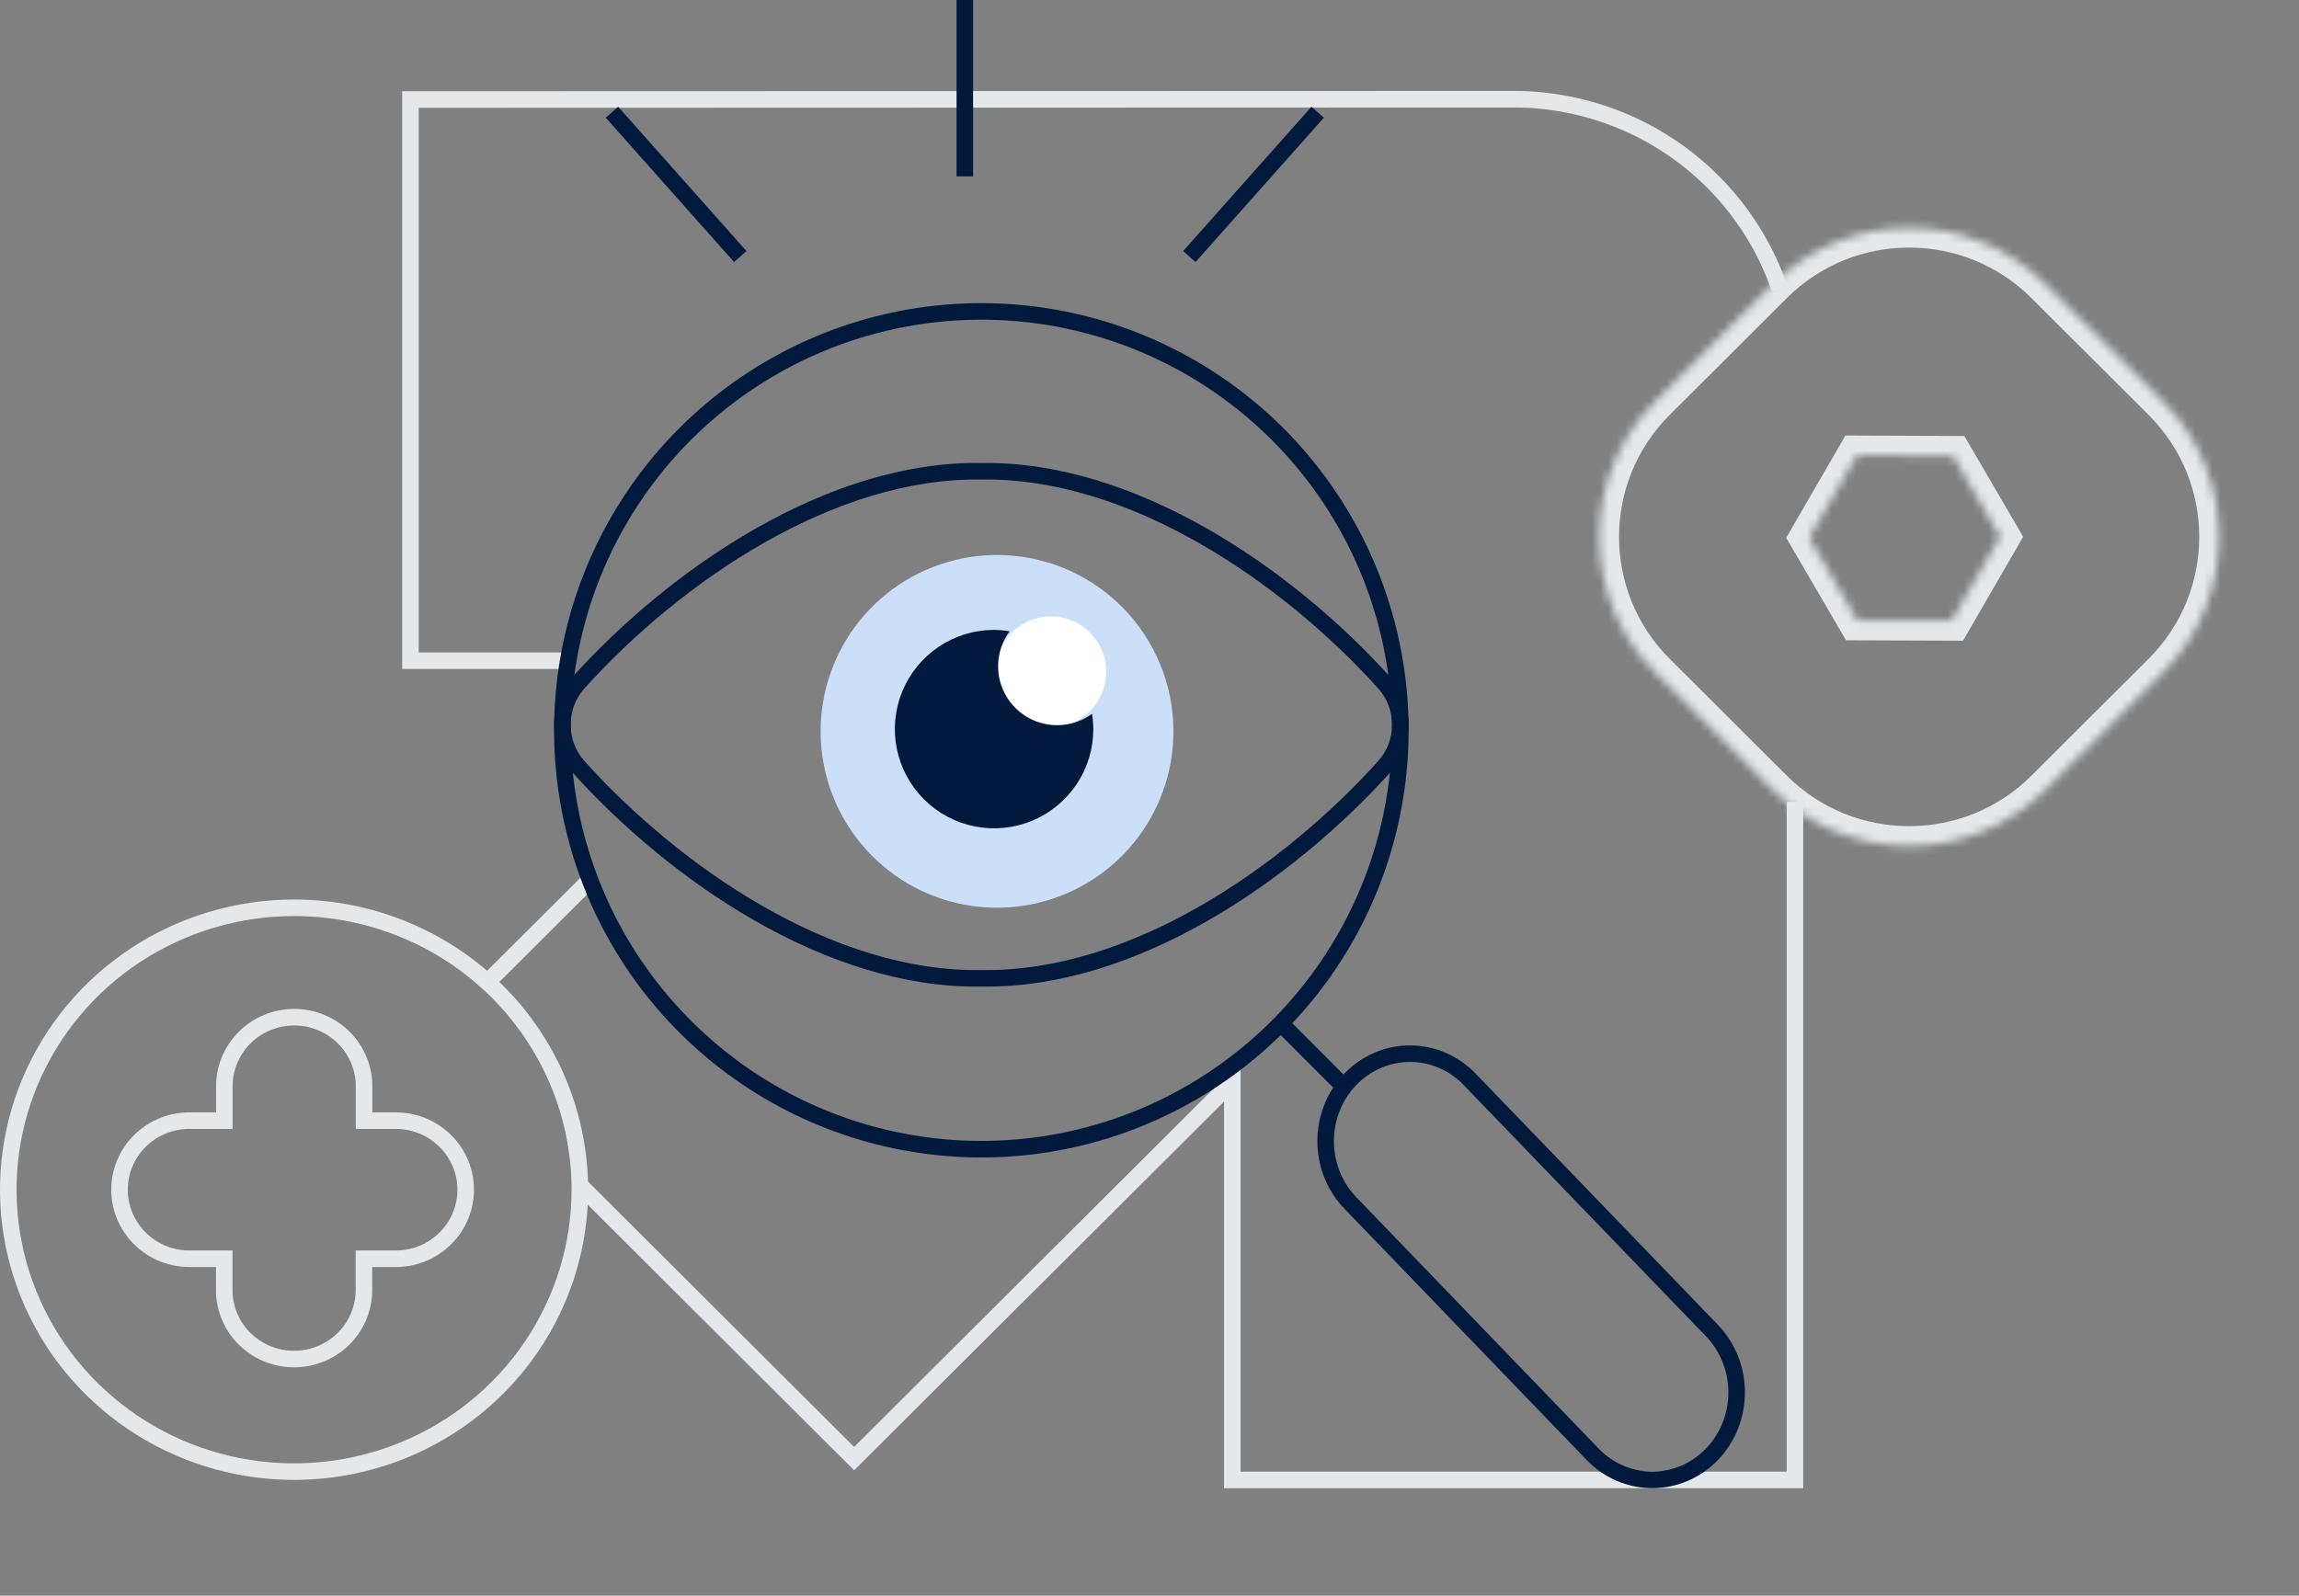 <svg width="278" height="193" viewBox="0 0 278 193" fill="none" xmlns="http://www.w3.org/2000/svg">
<rect x="0" y="0" width="278" height="193" fill="#808080" stroke="none"/>
<path d="M59.263 118.471L71.268 106.5M70.375 143.61L103.282 176.426L149.016 130.829L149.016 179L217.049 179L217.049 96.978M215.197 34.894C213.53 30.062 210.774 25.622 207.082 21.94C200.7 15.575 192.043 12 183.018 12L49.633 12.04L49.633 79.914L69 79.914" stroke="#E5E8EB" stroke-width="2"/>
<mask id="path-2-inside-1_1610_3002" fill="white">
<path fill-rule="evenodd" clip-rule="evenodd" d="M247.348 34.362C238.24 25.277 223.473 25.277 214.365 34.362L200.205 48.486C191.097 57.572 191.097 72.302 200.205 81.388L214.365 95.512C223.473 104.597 238.24 104.597 247.348 95.512L261.508 81.388C270.616 72.302 270.616 57.572 261.508 48.486L247.348 34.362ZM235.986 75.095L241.869 64.929L236.146 55.123L224.536 55.08L218.768 65.046L224.61 75.054L235.986 75.095Z"/>
</mask>
<path d="M247.348 34.362L245.649 36.057L247.348 34.362ZM200.205 48.486L198.506 46.791L200.205 48.486ZM200.205 81.388L198.506 83.083L200.205 81.388ZM214.365 95.512L212.665 97.207L214.365 95.512ZM247.348 95.512L245.649 93.817L247.348 95.512ZM261.508 81.388L263.207 83.083L261.508 81.388ZM261.508 48.486L263.207 46.791L263.207 46.791L261.508 48.486ZM241.869 64.929L243.95 66.128L244.647 64.924L243.946 63.723L241.869 64.929ZM235.986 75.095L235.977 77.492L237.37 77.497L238.067 76.293L235.986 75.095ZM236.146 55.123L238.222 53.916L237.53 52.731L236.154 52.726L236.146 55.123ZM224.536 55.08L224.545 52.683L223.152 52.678L222.455 53.882L224.536 55.08ZM218.768 65.046L216.687 63.847L215.991 65.051L216.692 66.252L218.768 65.046ZM224.61 75.054L222.533 76.26L223.225 77.446L224.601 77.451L224.61 75.054ZM216.064 36.057C224.233 27.908 237.479 27.908 245.649 36.057L249.048 32.667C239.001 22.645 222.712 22.645 212.665 32.667L216.064 36.057ZM201.905 50.181L216.064 36.057L212.665 32.667L198.506 46.791L201.905 50.181ZM201.905 79.693C193.735 71.543 193.735 58.33 201.905 50.181L198.506 46.791C188.46 56.813 188.46 73.061 198.506 83.083L201.905 79.693ZM216.064 93.817L201.905 79.693L198.506 83.083L212.665 97.207L216.064 93.817ZM245.649 93.817C237.479 101.966 224.234 101.966 216.064 93.817L212.665 97.207C222.712 107.228 239.001 107.228 249.048 97.207L245.649 93.817ZM259.808 79.693L245.649 93.817L249.048 97.207L263.207 83.083L259.808 79.693ZM259.808 50.181C267.978 58.331 267.978 71.543 259.808 79.693L263.207 83.083C273.253 73.061 273.253 56.813 263.207 46.791L259.808 50.181ZM245.649 36.057L259.808 50.181L263.207 46.791L249.048 32.667L245.649 36.057ZM239.788 63.731L233.904 73.897L238.067 76.293L243.95 66.128L239.788 63.731ZM234.069 56.329L239.793 66.135L243.946 63.723L238.222 53.916L234.069 56.329ZM224.527 57.477L236.137 57.52L236.154 52.726L224.545 52.683L224.527 57.477ZM220.849 66.244L226.617 56.279L222.455 53.882L216.687 63.847L220.849 66.244ZM226.686 73.847L220.845 63.84L216.692 66.252L222.533 76.26L226.686 73.847ZM235.994 72.698L224.619 72.657L224.601 77.451L235.977 77.492L235.994 72.698Z" fill="#E5E8EB" mask="url(#path-2-inside-1_1610_3002)"/>
<path d="M44.006 156.248L44.006 156.235V156.222V152.248H48.045H48.06H48.073L48.086 152.248C50.283 152.191 52.374 151.289 53.912 149.731C55.45 148.172 56.313 146.079 56.313 143.898C56.313 141.716 55.45 139.624 53.912 138.065C52.374 136.507 50.283 135.605 48.086 135.548L48.073 135.548H48.06H44.021V131.592C44.049 130.48 43.852 129.374 43.441 128.338C43.029 127.299 42.41 126.352 41.623 125.554C40.835 124.755 39.894 124.122 38.855 123.689C37.817 123.257 36.702 123.034 35.575 123.034C34.449 123.034 33.334 123.257 32.296 123.689C31.257 124.122 30.316 124.755 29.528 125.554C28.741 126.352 28.122 127.299 27.71 128.338C27.299 129.374 27.102 130.48 27.13 131.592V135.548H23.108C21.987 135.521 20.871 135.714 19.826 136.118C18.776 136.524 17.819 137.133 17.01 137.91C16.202 138.688 15.558 139.618 15.119 140.647C14.679 141.675 14.452 142.781 14.452 143.898C14.452 145.015 14.679 146.121 15.119 147.149C15.558 148.178 16.202 149.108 17.01 149.885C17.819 150.663 18.776 151.272 19.826 151.677C20.871 152.081 21.987 152.275 23.108 152.248H27.114V156.222V156.235L27.114 156.248C27.172 158.429 28.091 160.499 29.669 162.017C31.248 163.535 33.362 164.382 35.56 164.382C37.758 164.382 39.872 163.535 41.451 162.017C43.029 160.499 43.948 158.429 44.006 156.248ZM16.357 115.549C22.041 111.801 28.725 109.8 35.562 109.801C44.731 109.802 53.521 113.399 60 119.795C66.478 126.191 70.115 134.862 70.115 143.9C70.115 150.642 68.09 157.233 64.294 162.841C60.498 168.448 55.102 172.821 48.785 175.403C42.469 177.986 35.518 178.661 28.811 177.344C22.105 176.027 15.947 172.777 11.115 168.006C6.284 163.236 2.995 157.16 1.663 150.547C0.331 143.935 1.016 137.081 3.63 130.852C6.245 124.623 10.673 119.297 16.357 115.549Z" stroke="#E5E8EB" stroke-width="2"/>
<path d="M141.896 88.441C141.901 93.377 140.194 98.161 137.066 101.98C133.938 105.798 129.584 108.414 124.743 109.381C119.903 110.349 114.877 109.608 110.522 107.285C106.167 104.962 102.753 101.201 100.86 96.642C98.967 92.083 98.714 87.01 100.143 82.285C101.572 77.561 104.595 73.478 108.697 70.733C112.799 67.987 117.726 66.749 122.638 67.23C127.551 67.71 132.144 69.879 135.637 73.366C139.637 77.364 141.888 82.785 141.896 88.441Z" fill="#CCDFF9"/>
<ellipse cx="127.072" cy="81.261" rx="6.696" ry="6.696" fill="white"/>
<path d="M72.037 108.152C76.4 118.416 84.027 126.955 93.737 132.443C103.447 137.93 114.696 140.061 125.741 138.504C136.785 136.946 147.006 131.789 154.82 123.83C162.634 115.871 167.604 105.557 168.958 94.486C170.313 83.415 167.976 72.207 162.311 62.599C156.646 52.991 147.969 45.522 137.626 41.348C127.283 37.174 115.852 36.53 105.106 39.515C94.359 42.5 84.898 48.948 78.19 57.858C72.84 64.964 69.455 73.352 68.375 82.181C67.295 91.009 68.558 99.966 72.037 108.152V108.152Z" stroke="#00193C" stroke-width="2" stroke-linejoin="round"/>
<path d="M207.012 160.939L177.854 130.694C176.914 129.68 175.788 128.869 174.543 128.311C173.297 127.753 171.957 127.459 170.6 127.445C169.243 127.431 167.897 127.698 166.641 128.23C165.385 128.763 164.244 129.55 163.285 130.545C162.326 131.54 161.568 132.724 161.055 134.027C160.543 135.331 160.286 136.727 160.3 138.134C160.314 139.541 160.599 140.931 161.137 142.223C161.676 143.515 162.457 144.682 163.436 145.657L192.587 175.901C193.534 176.884 194.659 177.663 195.896 178.195C197.134 178.726 198.46 179 199.799 179C201.139 179 202.465 178.726 203.703 178.195C204.94 177.663 206.065 176.884 207.012 175.901C207.959 174.919 208.71 173.752 209.223 172.469C209.736 171.185 209.999 169.809 209.999 168.42C209.999 167.03 209.736 165.655 209.223 164.371C208.71 163.087 207.959 161.921 207.012 160.939V160.939Z" stroke="#00193C" stroke-width="2" stroke-linejoin="round"/>
<path d="M154.975 123.889L162.075 131" stroke="#00193C" stroke-width="2" stroke-linejoin="round"/>
<path d="M118.663 57.005C100.509 56.699 81.733 69.498 69.922 82.603C68.685 83.992 68 85.793 68 87.659C68 89.526 68.685 91.327 69.922 92.716C81.472 105.543 100.191 118.641 118.663 118.328C137.128 118.641 155.847 105.55 167.404 92.716C168.646 91.33 169.333 89.528 169.333 87.659C169.333 85.791 168.646 83.989 167.404 82.603C155.586 69.498 136.817 56.699 118.663 57.005Z" stroke="#00193C" stroke-width="2" stroke-linejoin="round"/>
<path d="M127.841 87.715C126.52 87.718 125.225 87.355 124.098 86.665C122.972 85.976 122.059 84.987 121.462 83.808C120.866 82.63 120.608 81.309 120.718 79.993C120.828 78.677 121.302 77.417 122.086 76.355C121.449 76.249 120.804 76.193 120.157 76.189C117.786 76.198 115.471 76.91 113.505 78.234C111.538 79.559 110.008 81.436 109.107 83.629C108.206 85.822 107.975 88.233 108.443 90.557C108.911 92.881 110.057 95.015 111.736 96.688C113.416 98.362 115.553 99.501 117.879 99.96C120.205 100.42 122.615 100.181 124.805 99.273C126.995 98.364 128.867 96.827 130.184 94.856C131.501 92.885 132.205 90.568 132.207 88.197C132.201 87.576 132.148 86.956 132.049 86.342C130.827 87.233 129.354 87.713 127.841 87.715Z" fill="#00193C"/>
<path d="M116.668 21.333V0" stroke="#00193C" stroke-width="2" stroke-linejoin="round"/>
<path d="M89.515 31.03L74 13.576" stroke="#00193C" stroke-width="2" stroke-linejoin="round"/>
<path d="M143.819 31.03L159.334 13.576" stroke="#00193C" stroke-width="2" stroke-linejoin="round"/>
</svg>
